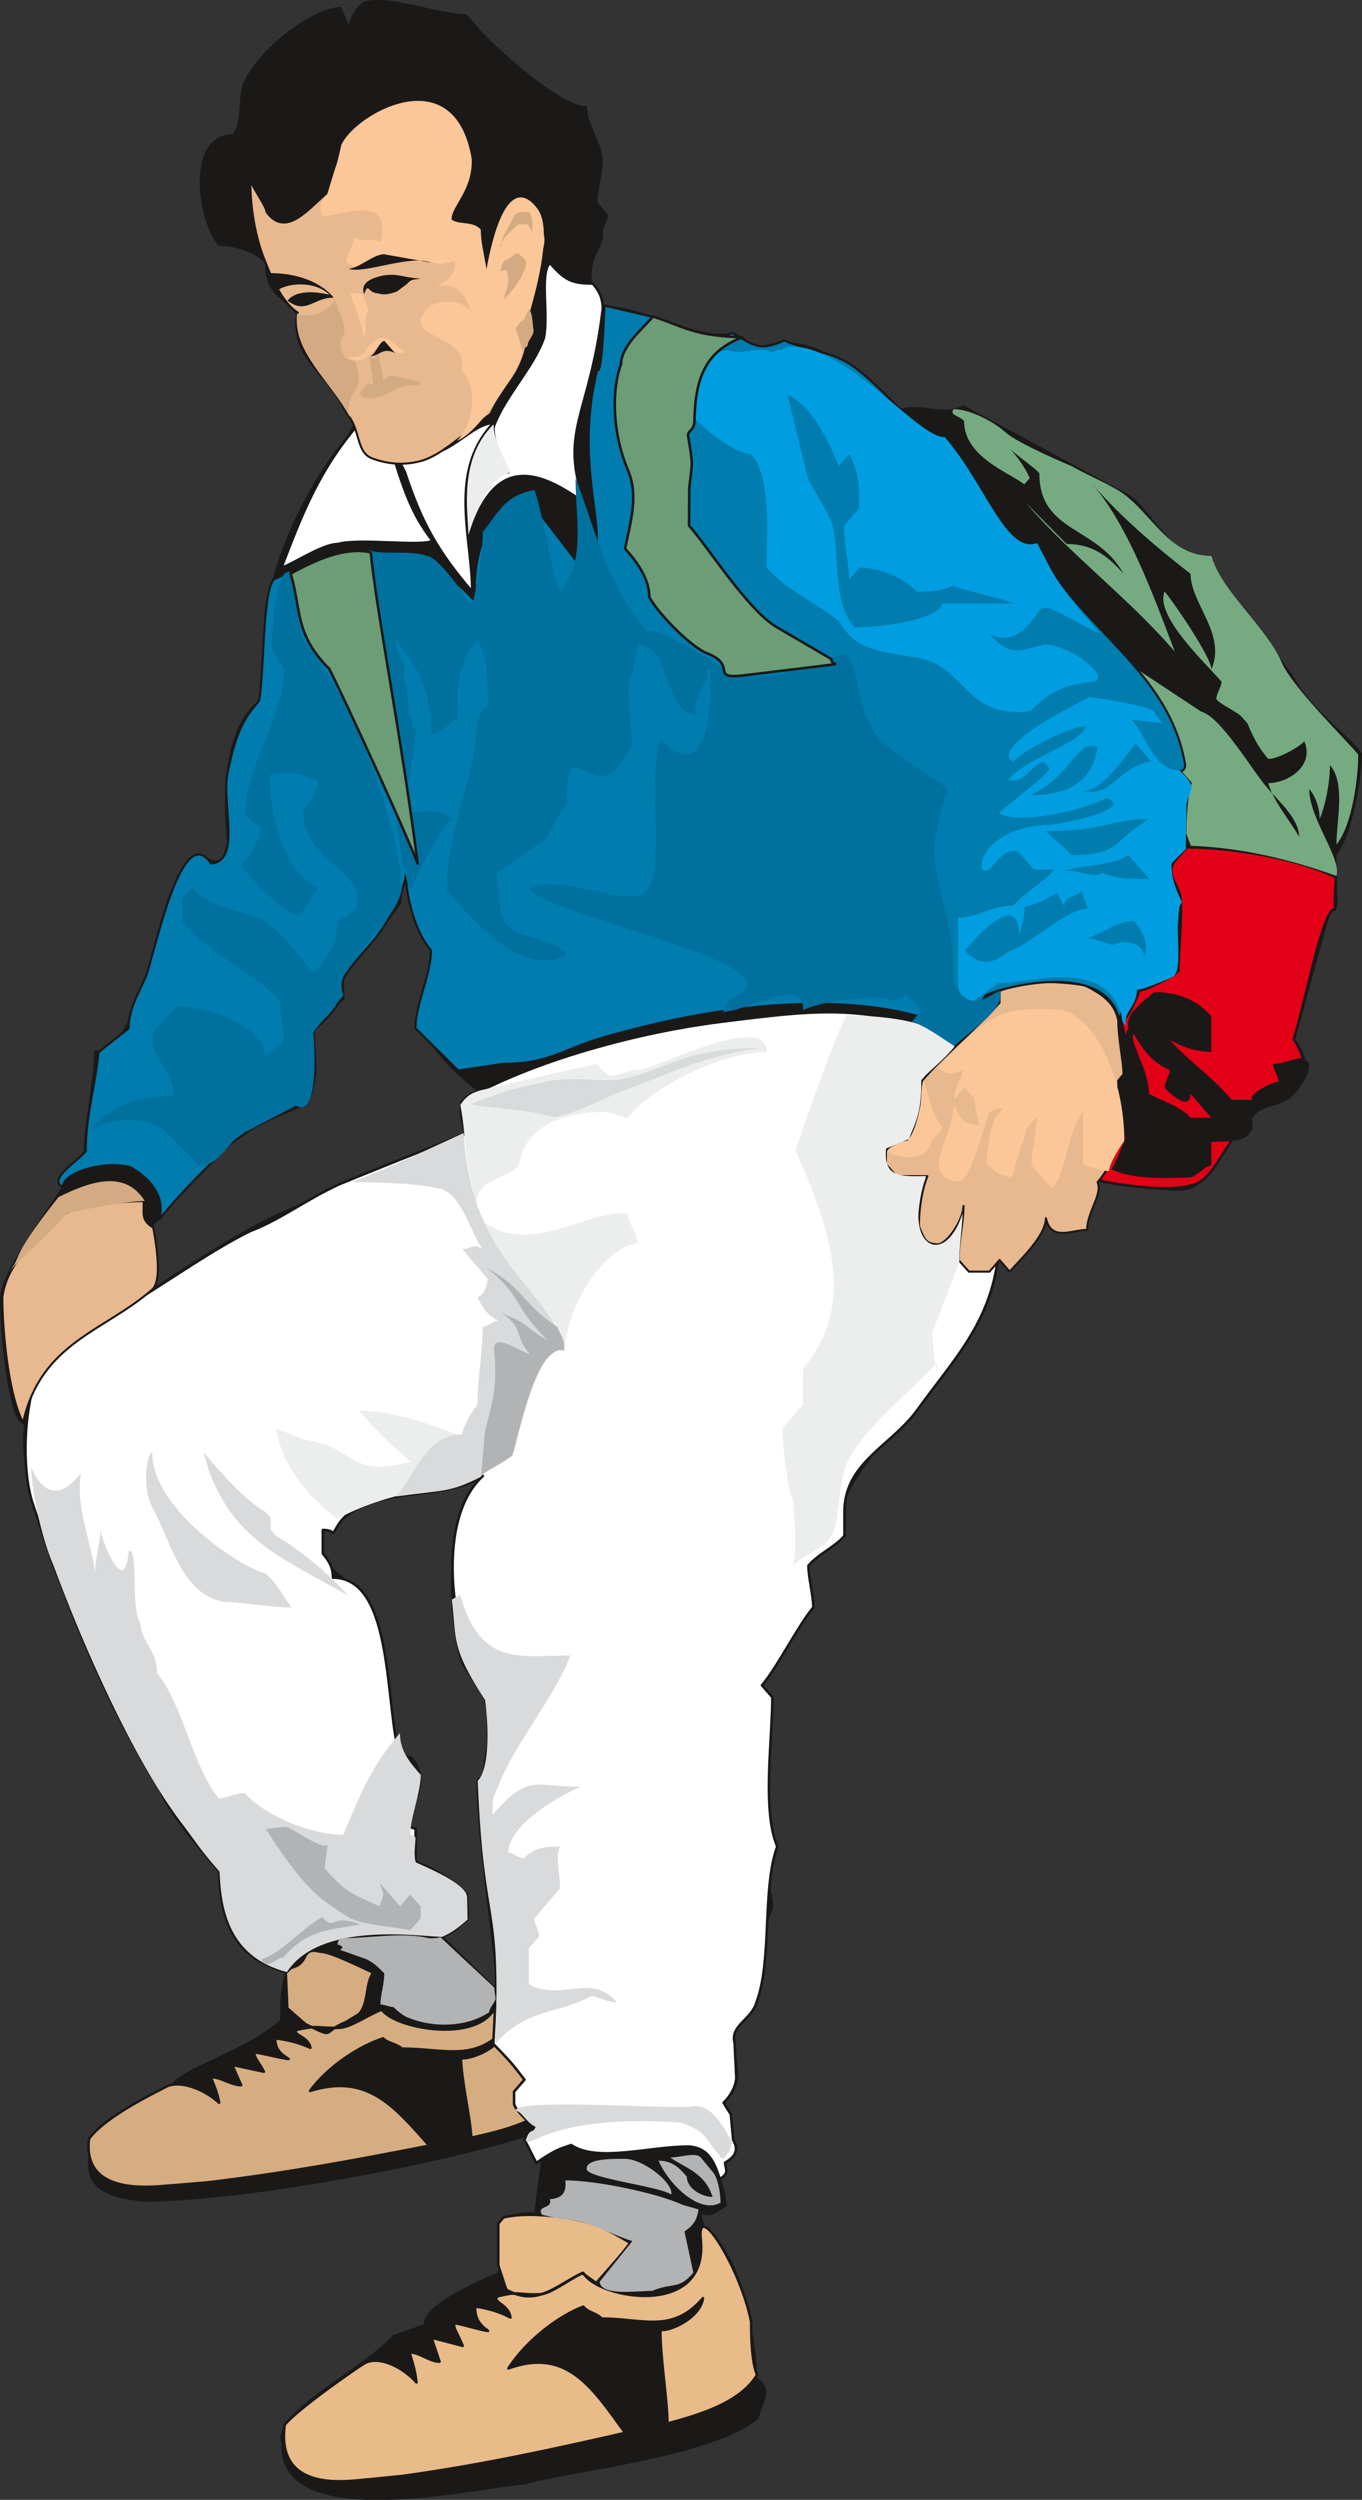 <svg xmlns="http://www.w3.org/2000/svg" xml:space="preserve" width="133.4mm" height="925.039" fill-rule="evenodd" stroke-linejoin="round" stroke-width="28.222" preserveAspectRatio="xMidYMid" version="1.2" viewBox="0 0 13340 24475"><rect x="0" y="0" width="13340" height="24475" fill="#333333" stroke="none"/><defs class="ClipPathGroup"><clipPath id="a" clipPathUnits="userSpaceOnUse"><path d="M0 0h13340v24475H0z"/></clipPath></defs><g class="SlideGroup"><g class="Slide" clip-path="url(#a)"><g class="Page"><g class="com.sun.star.drawing.ClosedBezierShape"><path fill="none" d="M-1-1h13343v24479H-1z" class="BoundingBox"/><path fill="#1B1918" d="M4854 19475c61-33-175-1394-175-2037l99-117v-584c0-117-201-353-252-470-150-467-91-1181-48-1346 53-234 124-320 251-483-330 282-1064 74-1418 483-101 0-251 61-203 0-150 353 306 528 456 701 0 470 203 937 203 1407 53 58 152 175 254 175 112 97 112 290 51 409l-153 176c320 236-18 419 259 492 120 76 270 117 399 270v233c-51 59-201 175-254 175l531 516Zm0 0Zm-3367-6843c336-223 917-600 1268-753l1797-784c-64-295-64-320 134-422-274-203-381-363-604-630 0-173 162-544 162-719-150-178-274-546-274-838 0 117-51 236-51 353-548 760-582 572-556 935l-303 294c15 788 89 689-557 933-304 177-759 706-1013 998 51 173 51 456-3 633Zm0 0ZM2608 2570c2 315 144 300 317 516-86 429 272 516 547 1074l-58 112c-354 412-621 983-738 1420-104 277-51 287-132 1176-168 119-399 488-307 1382-54 236-102 216-292 119-99 117-254 292-303 470-101 292-304 1461-708 1461 0 292-102 701-102 995-300 498-813 1137-820 1414-4 322 89 1270 238 1221-27 216-7 379 61 694 143 637 460 1298 628 1658 223 480 439 856 658 1306 101 208 406 566 556 739 18 343 41 815 653 983-51 178-49 295-49 472-353 318-965 463-1074 643-340 251-757 660-810 726 0 176 33 354 571 394 1275-28 3440-503 3854-696l18 264c-20 211-46 285-68 557-508 0-282 167-361 589-160 63-767 330-719 503l-307 109c-391 399-1192 749-1093 1059-31 887 1941 407 2355 384 465-132 1842-267 2294-640 61-201 142-285-15-386 5-351-168-1344-501-1405-18-135-40-175-51-231 102 58 155 0 257-61-38-300-107-274-86-414 167-46 218-417 48-592 251-196 112-371 99-660 279-458 206-773 394-1258 0-61-54-292-54-409v-1521l-101-117c0-411 406-820 406-1346 152-61 353-236 455-353v-231c246-656 1531-1557 1491-2393 101-118 231-298 382-418 282 328 411-45 609-350-53 58 658 117 808 117 356 0 508-701 810-821 328 0 551-355 303-642l355-1288c84 48 59 3 51-526 152-175 251-762 251-993-149-178-454-411-607-645-200-353-752-904-899-1260-373-15-584-510-769-615l-1619-876c-204 119-455-58-658 58-356-408-912-876-1418-584-5-261-470-134-609-198-704-322-917-241-851-236-282-399 43-625-8-742 0-58 51-114 51-175l-102-117c0-117 51-292 51-409 0-172-152-348-152-526-252 0-882-561-1072-782l-102-117c-254 0-724-187-978-129-48 0-193 180-154 292l-98-234c-251 0-792 394-945 747-51 175-5 383-107 498-454 0-337 838-134 1069 152 0 353 61 460 175Z"/><path fill="none" stroke="#1B1918" stroke-linejoin="miter" stroke-width="25" d="M4854 19475c61-33-175-1394-175-2037l99-117v-584c0-117-201-353-252-470-150-467-91-1181-48-1346 53-234 124-320 251-483-330 282-1064 74-1418 483-101 0-251 61-203 0-150 353 306 528 456 701 0 470 203 937 203 1407 53 58 152 175 254 175 112 97 112 290 51 409l-153 176c320 236-18 419 259 492 120 76 270 117 399 270v233c-51 59-201 175-254 175l531 516Zm-3367-6843c336-223 917-600 1268-753l1797-784c-64-295-64-320 134-422-274-203-381-363-604-630 0-173 162-544 162-719-150-178-274-546-274-838 0 117-51 236-51 353-548 760-582 572-556 935l-303 294c15 788 89 689-557 933-304 177-759 706-1013 998 51 173 51 456-3 633Z"/><path fill="none" stroke="#1B1918" stroke-linejoin="miter" stroke-width="25" d="M2608 2570c2 315 144 300 317 516-86 429 272 516 547 1074l-58 112c-354 412-621 983-738 1420-104 277-51 287-132 1176-168 119-399 488-307 1382-54 236-102 216-292 119-99 117-254 292-303 470-101 292-304 1461-708 1461 0 292-102 701-102 995-300 498-813 1137-820 1414-4 322 89 1270 238 1221-27 216-7 379 61 694 143 637 460 1298 628 1658 223 480 439 856 658 1306 101 208 406 566 556 739 18 343 41 815 653 983-51 178-49 295-49 472-353 318-965 463-1074 643-340 251-757 660-810 726 0 176 33 354 571 394 1275-28 3440-503 3854-696l18 264c-20 211-46 285-68 557-508 0-282 167-361 589-160 63-767 330-719 503l-307 109c-391 399-1192 749-1093 1059-31 887 1941 407 2355 384 465-132 1842-267 2294-640 61-201 142-285-15-386 5-351-168-1344-501-1405-18-135-40-175-51-231 102 58 155 0 257-61-38-300-107-274-86-414 167-46 218-417 48-592 251-196 112-371 99-660 279-458 206-773 394-1258 0-61-54-292-54-409v-1521l-101-117c0-411 406-820 406-1346 152-61 353-236 455-353v-231c246-656 1531-1557 1491-2393 101-118 231-298 382-418 282 328 411-45 609-350-53 58 658 117 808 117 356 0 508-701 810-821 328 0 551-355 303-642l355-1288c84 48 59 3 51-526 152-175 251-762 251-993-149-178-454-411-607-645-200-353-752-904-899-1260-373-15-584-510-769-615l-1619-876c-204 119-455-58-658 58-356-408-912-876-1418-584-5-261-470-134-609-198-704-322-917-241-851-236-282-399 43-625-8-742 0-58 51-114 51-175l-102-117c0-117 51-292 51-409 0-172-152-348-152-526-252 0-882-561-1072-782l-102-117c-254 0-724-187-978-129-48 0-193 180-154 292l-98-234c-251 0-792 394-945 747-51 175-5 383-107 498-454 0-337 838-134 1069 152 0 353 61 460 175Z"/></g><g class="com.sun.star.drawing.ClosedBezierShape"><path fill="none" d="M854 19086h4639v2339H854z" class="BoundingBox"/><path fill="#D6AD80" d="m2814 19662-15-346 51-50c195-44 83-208 287-158 100 0 415 158 519 206-79 99-41 302-140 405l-127 78c-250 100-89 168-397 21l-178-156Zm0 0Zm2587 425c5 150 20 343 76 442-153 229-541 331-861 400-10-199-92-530-102-778 99 12 386-97 407-260-290 293-582 166-986 166-51-49-129-49-183-100-233 74-543 277-715 514 560-173 819 144 1167 536-731 143-1395 267-2165 359l-330 28c-152 5-906 139-838-453 162-224 663-460 752-509 134-73 378 21 523 155-10-76-48-170-81-249 91-7 195 77 297 77l-87-198 310 66c-53-99-99-143-94-188 51 0 287 63 336 63-87-53-130-101-132-201 88 8 223 36 345 92-20-114-183-125-135-175 216-51 204-13 423-21 109-5 292-134 412-178 144 216 1242 392 1140-267-66-362 401 236 521 679Z"/><path fill="none" stroke="#1B1918" stroke-linejoin="miter" stroke-width="25" d="m2814 19662-15-346 51-50c195-44 83-208 287-158 100 0 415 158 519 206-79 99-41 302-140 405l-127 78c-250 100-89 168-397 21l-178-156Z"/><path fill="none" stroke="#1B1918" stroke-linejoin="miter" stroke-width="25" d="M5401 20087c5 150 20 343 76 442-153 229-541 331-861 400-10-199-92-530-102-778 99 12 386-97 407-260-290 293-582 166-986 166-51-49-129-49-183-100-233 74-543 277-715 514 560-173 819 144 1167 536-731 143-1395 267-2165 359l-330 28c-152 5-906 139-838-453 162-224 663-460 752-509 134-73 378 21 523 155-10-76-48-170-81-249 91-7 195 77 297 77l-87-198 310 66c-53-99-99-143-94-188 51 0 287 63 336 63-87-53-130-101-132-201 88 8 223 36 345 92-20-114-183-125-135-175 216-51 204-13 423-21 109-5 292-134 412-178 144 216 1242 392 1140-267-66-362 401 236 521 679Z"/></g><g class="com.sun.star.drawing.ClosedBezierShape"><path fill="none" d="M10768 8283h2332v3366h-2332z" class="BoundingBox"/><path fill="#E30016" d="M11629 8296c455 0 1103 116 1456 292-20 322-7 238-12 315-117-18-305 988-402 1271 226 315 43 650-326 650-330 302-424 681-625 764-198 84-592 41-938-25-34-417 546-168 193-1595 61 40 125-126 183-268 107-25 258-109 382-193 3-221 38-498 23-696-13-198-235-267 66-515Z"/><path fill="none" stroke="#1B1918" stroke-linejoin="miter" stroke-width="25" d="M11629 8296c455 0 1103 116 1456 292-20 322-7 238-12 315-117-18-305 988-402 1271 226 315 43 650-326 650-330 302-424 681-625 764-198 84-592 41-938-25-34-417 546-168 193-1595 61 40 125-126 183-268 107-25 258-109 382-193 3-221 38-498 23-696-13-198-235-267 66-515Z"/></g><g class="com.sun.star.drawing.ClosedBezierShape"><path fill="none" d="M236 2553h9568v18801H236z" class="BoundingBox"/><path fill="#FFF" d="M9790 12053c0 818-417 1211-808 1755-256 350-711 513-711 993v236c-102 117-252 173-353 292 0 117 48 292 48 409-150 178-353 587-503 762l102 117c0 409-102 1113 48 1461-150 409-48 1115-203 1524-48 175-262 226-214 404 0 58 13 238 13 297 20 114-76 244-122 284l71 114 23 249c76 130-23 188-79 224 0 58 49 102-53 160-68-231-152-302-292-318-386-5-904 160-1163-15-102 36-140 36-341 175l-116-228 99-117s-201-178-201-236v-117l102-117c-84-104-92-134-306-350 0 0 61-968 7-1199-101-529-160-1143-61-1727 54-237-48-529-99-702-200-236-457-1465 51-1932-350 251-1168 86-1415 477-89 142-2 51-152 51v231c48 61 99 119 99 236 607 0 505 1288 658 1755l152 176c0 116-101 353-152 470 51 0 101 55 152 55 0 120-2 219-2 336 76 0 409 180 503 312 2 74 5 97 10 234-76 66-165 162-262 170-556 0-1120-122-1526 348-455-117-646-462-646-988-861-996-1419-2357-1826-3587-100-294-95-802 5-1155 102-292 821-724 1021-849 369-226 750-497 1103-670 305-118 546-309 871-458 46-21 1062-430 1229-491 8-43-28-231-28-322 710-409 1764-681 2534-777 950-120 1280-153 2075 61 196 50 493 505 658 1285v702Zm0 0ZM3810 4330c139 442 210 689 426 965-101 59-721-28-924 31-150 0-404 175-556 234 203-526 365-958 769-1425-30 86 285 195 285 195Zm0 0Zm7 0 224 31 129 86c252 0 463-305 663-305-449 473-208 1123-208 1651-353-411-505-703-658-1168l-150-295Zm0 0Zm1568-1757c148 172 219 203 420 203 50 56 99 129 99 246-127 1057-432 1189-178 1903-523-384-898-407-1129 312 0-175 203-622 384-615-77-147-148-279-148-437 102-294 392-584 494-876 48-234-43-622 58-736Z"/><path fill="none" stroke="#1B1918" stroke-linejoin="miter" stroke-width="25" d="M9790 12053c0 818-417 1211-808 1755-256 350-711 513-711 993v236c-102 117-252 173-353 292 0 117 48 292 48 409-150 178-353 587-503 762l102 117c0 409-102 1113 48 1461-150 409-48 1115-203 1524-48 175-262 226-214 404 0 58 13 238 13 297 20 114-76 244-122 284l71 114 23 249c76 130-23 188-79 224 0 58 49 102-53 160-68-231-152-302-292-318-386-5-904 160-1163-15-102 36-140 36-341 175l-116-228 99-117s-201-178-201-236v-117l102-117c-84-104-92-134-306-350 0 0 61-968 7-1199-101-529-160-1143-61-1727 54-237-48-529-99-702-200-236-457-1465 51-1932-350 251-1168 86-1415 477-89 142-2 51-152 51v231c48 61 99 119 99 236 607 0 505 1288 658 1755l152 176c0 116-101 353-152 470 51 0 101 55 152 55 0 120-2 219-2 336 76 0 409 180 503 312 2 74 5 97 10 234-76 66-165 162-262 170-556 0-1120-122-1526 348-455-117-646-462-646-988-861-996-1419-2357-1826-3587-100-294-95-802 5-1155 102-292 821-724 1021-849 369-226 750-497 1103-670 305-118 546-309 871-458 46-21 1062-430 1229-491 8-43-28-231-28-322 710-409 1764-681 2534-777 950-120 1280-153 2075 61 196 50 493 505 658 1285v702ZM3810 4330c139 442 210 689 426 965-101 59-721-28-924 31-150 0-404 175-556 234 203-526 365-958 769-1425-30 86 285 195 285 195Z"/><path fill="none" stroke="#1B1918" stroke-linejoin="miter" stroke-width="25" d="m3817 4330 224 31 129 86c252 0 463-305 663-305-449 473-208 1123-208 1651-353-411-505-703-658-1168l-150-295Z"/><path fill="none" stroke="#1B1918" stroke-linejoin="miter" stroke-width="25" d="M5385 2573c148 172 219 203 420 203 50 56 99 129 99 246-127 1057-432 1189-178 1903-523-384-898-407-1129 312 0-175 203-622 384-615-77-147-148-279-148-437 102-294 392-584 494-876 48-234-43-622 58-736Z"/></g><g class="com.sun.star.drawing.ClosedBezierShape"><path fill="none" d="M13 1021h11002v12918H13z" class="BoundingBox"/><path fill="#E8B98E" d="M9790 9701c302-117 556-92 833-56 147 78 295 157 330 348 0 175 51 409 51 525l-51 61c0 410 51 702-203 995 53 116-102 292-102 467-150 0-353 117-404-114 0 172-254 409-355 523l-99-114-99 114h-201l-102-114c0-178 49-354 49-529 0 120-142 356-247 376-119-5-134-35-190-180 0-173 33-371 84-488h-305l-102-117v-117c0-61 155-116 203-116 102-120 153-412 153-586 201-236 556-528 757-762v-116Zm0 0ZM630 11881c177-76 571-122 774-122 15 94-38 183 97 259 61 328 63 544-10 607-470 412-1090 516-1265 1303-153-292-203-937-203-1229 58-432 492-651 607-818Zm0 0Zm1973-9306c53 140 170 399 313 485-66 231 104 467 248 643 145 177 168 236 239 355 130 150 82 369 242 430 160 59 330 72 502 18 178-58 369-236 658-455 143-305 290-348 361-709 20-81 28-406 15-508 71-246 203-419 150-551-10-158-84-343-211-351-190 0-289 320-345 755-48-115-99-293-99-468-102 0-153-56-254-56 0-119 53-177 101-236 0-58-101-178-101-178h101c0-172-149-228-101-345 53 56 152 117 203 173 0-117-69-252-117-313l-53-56c-48-61-150-61-201-119-101 0-254 0-355-58-455 116-552 337-701 863-201 175-402 429-587 183 0-58-160-267-160-328 0 295 51 587 152 826Z"/><path fill="none" stroke="#1B1918" stroke-linecap="round" stroke-width="20" d="M9790 9701c302-117 556-92 833-56 147 78 295 157 330 348 0 175 51 409 51 525l-51 61c0 410 51 702-203 995 53 116-102 292-102 467-150 0-353 117-404-114 0 172-254 409-355 523l-99-114-99 114h-201l-102-114c0-178 49-354 49-529 0 120-142 356-247 376-119-5-134-35-190-180 0-173 33-371 84-488h-305l-102-117v-117c0-61 155-116 203-116 102-120 153-412 153-586 201-236 556-528 757-762v-116ZM630 11881c177-76 571-122 774-122 15 94-38 183 97 259 61 328 63 544-10 607-470 412-1090 516-1265 1303-153-292-203-937-203-1229 58-432 492-651 607-818Zm1973-9306c53 140 170 399 313 485-66 231 104 467 248 643 145 177 168 236 239 355 130 150 82 369 242 430 160 59 330 72 502 18 178-58 369-236 658-455 143-305 290-348 361-709 20-81 28-406 15-508 71-246 203-419 150-551-10-158-84-343-211-351-190 0-289 320-345 755-48-115-99-293-99-468-102 0-153-56-254-56 0-119 53-177 101-236 0-58-101-178-101-178h101c0-172-149-228-101-345 53 56 152 117 203 173 0-117-69-252-117-313l-53-56c-48-61-150-61-201-119-101 0-254 0-355-58-455 116-552 337-701 863-201 175-402 429-587 183 0-58-160-267-160-328 0 295 51 587 152 826Z"/></g><g class="com.sun.star.drawing.ClosedBezierShape"><path fill="none" d="M3141 988h7872v10654H3141z" class="BoundingBox"/><path fill="#FBC798" d="M3203 1905c-61 51-78 122-46 213 114 13 711-256 566 254-101-58-144 15-246-46-84 247-140 229 10 287 295-20 574-91 831-25l142-33c-8 53 18 150-191 252 132-39 267-6 343 238-180-178-432-63-457 16-195 248 457 226 366 566 140 118 150 481-43 687 241-84 663-817 640-872-21-59-49-168-54-211-5-41 54-82 130-193 18-71 234-767 74-988s-361-183-503 584c-28-163-56-269-56-386-76-89-219-43-287-99 0-132 211-287 198-595-170-1002-1153-429-1278-132-17 89-84 361-139 483Zm0 0Zm223 965 132 5c0 56 48 117 48 173-48 58 0 173-40 259-33-142-89-320-140-437Zm0 0Zm175 528c110-94 94-101 193-83l173 134c-122 38-122-66-231-96-102 116-175 216-323 155 97-36 138 7 188-110Zm0 0Zm6186 6543c198-81 399-56 602-56 323 63 623 643 623 1288-49 56-150 233-150 292-102 0-204-59-252-59v-525c-155 175-155 584-305 759l-203-234c0-116 51-294 51-469l-102 119c0 56-71 198-71 254-45 61-28 155-78 213-102 0-191-78-242-139 8-115 33-318 84-435l81-101c-81 5-139 28-149 76-13 51-153 518-229 607-36 63-231 51-252-125 0-177 145-355 145-591 54 116 94 198 247 198 0-56-38-132-38-249l-102-120-102 120c0-120 89-231 89-287-157 51-147 40-251-26 101-89 350-393 604-510Zm0 0Zm-1097 1328c122 84 368 104 434-81 0-10 5-28 0-20 44-33 74-84 110-127-110-127-133-318-191-463-23 61-15 188-30 257-23 102-51 249-125 333-15 0-43 10-66 10-38 43-112 51-132 91Z"/></g><g class="com.sun.star.drawing.ClosedBezierShape"><path fill="none" d="M81 2075h5146v10386H81z" class="BoundingBox"/><path fill="#D4AA83" d="M3284 2938c49 175 89 170 89 345-66 41-38 209 41 237l66 25c51 150 41 201 5 269-46 61-96 165-58 272-176-340-559-633-518-1016 149 61 317-38 375-132Zm0 0Zm1627-531c0-102 84-193 119-284 28-63 110-46 155-46 38 56 28 137 28 203-7-20-28-66-45-84h-92c-46 46-119 102-147 155-8 20-46 56-18 56Zm0 0Zm-8 257c26-18 36-18 64-18 0 45 18 81 8 137 0 28-46 119-36 145 91-92 175-201 211-320 18-71-36-92-74-127-46 0-81 63-127 63-28 28-46 84-46 120Zm0 0Zm282 365c-17 28-45 64-45 102-36 0-74 63-92 91 28 54 46 145 74 201 10-10 38-28 46-38 0-64 73-99 55-173-7-56-10-147-38-183Zm0 0Zm-1479 419c0 54 51 234 51 292 30-111 147-38 367-2 0 0-26 38-33 38-197-48-360 188-542 109l-23-40c25-28 45-66 86-87 18-7 18 5 46 10l-41-276c51 33 74 10 89-44Zm0 0Zm-2288 8310c-151 0-553 71-766 122-180 226-368 348-571 579 152-175-20-92 492-739 292-143 645-280 845 38Z"/></g><g class="com.sun.star.drawing.ClosedBezierShape"><path fill="none" d="M2768 21671h4663v2637H2768z" class="BoundingBox"/><path fill="#E8BB89" d="M7357 22731c0 175 8 404 58 520-162 270-553 389-878 476 0-234-69-625-69-917 97 17 391-117 417-310-300 350-587 200-992 200-51-56-130-56-180-117-237 89-554 326-734 605 566-203 812 170 1143 631-737 168-1408 315-2182 422l-329 33c-155 7-913 162-823-534 137-163 686-542 775-598 137-86 377 26 516 183-7-89-38-201-68-292 91-8 193 89 294 89l-78-234 305 79c-46-117-92-168-84-221 48 0 282 74 332 74-86-61-127-120-127-237 92 11 227 41 346 107-15-132-178-145-130-206 219-58 204-12 422-22 112-6 300-159 422-210 134 253 1227 453 1151-322-48-423 391 279 493 801Zm0 0Zm-2477-552v-409l50-59c204-57 605-15 805 43 100 0 336 148 437 204-81 116-231 276-332 394l-138-97c-254 118-441 336-744 161l-78-237Z"/><path fill="none" stroke="#1B1918" stroke-linejoin="miter" stroke-width="25" d="M7357 22731c0 175 8 404 58 520-162 270-553 389-878 476 0-234-69-625-69-917 97 17 391-117 417-310-300 350-587 200-992 200-51-56-130-56-180-117-237 89-554 326-734 605 566-203 812 170 1143 631-737 168-1408 315-2182 422l-329 33c-155 7-913 162-823-534 137-163 686-542 775-598 137-86 377 26 516 183-7-89-38-201-68-292 91-8 193 89 294 89l-78-234 305 79c-46-117-92-168-84-221 48 0 282 74 332 74-86-61-127-120-127-237 92 11 227 41 346 107-15-132-178-145-130-206 219-58 204-12 422-22 112-6 300-159 422-210 134 253 1227 453 1151-322-48-423 391 279 493 801Z"/><path fill="none" stroke="#1B1918" stroke-linejoin="miter" stroke-width="25" d="M4880 22179v-409l50-59c204-57 605-15 805 43 100 0 336 148 437 204-81 116-231 276-332 394l-138-97c-254 118-441 336-744 161l-78-237Z"/></g><g class="com.sun.star.drawing.ClosedBezierShape"><path fill="none" d="M2625 2489h1601v1000H2625z" class="BoundingBox"/><path fill="#1B1918" d="M3412 2631c99 0 246-142 348-142l465 83c-210-83-664 115-813 59Zm0 0Zm154 251c-40-117 72-157 178-183 156-28 207 21 372 28-51 15-84-2-127 51l-101 76c-68 26-131 38-184 18-102 0-94-117-138 10Zm0 0Zm54 606c51 0 96-150 145-150l102 117c-125-59-146 33-247 33Zm0 0Zm-969-814c252 0 491 84 618 241-193-7-272 171-453 28 74-91 227-99 410-58-157-150-445-109-524-28-80-69-98-140-51-183Z"/></g><g class="com.sun.star.drawing.ClosedBezierShape"><path fill="none" d="M10886 9713h1938v1822h-1938z" class="BoundingBox"/><path fill="#1B1918" d="M11305 9713c200 0 403 58 559 236v350c-156 0-305-58-407-119 150 178 407 353 608 588h201c-49-59 203-177 256-177 0-58-53-117-53-175 102 0 203-58 305-58l48 58c0 293-401 410-503 471l-53 56v117l-49 58c-53 61-254 61-353 61v231c-54 0-156 117-204 117-124 5-554 33-774-79 347-645 144-976 165-1149-49-119-49-119 0-233 0-61-49-117 254-353Zm0 0Zm-201 411c102 175 201 292 353 350 0 59-51 117-51 177 51 58 254 236 254 58l204 234h-204c-101-117-305-175-406-234 0-235-203-529-150-585Z"/></g><g class="com.sun.star.drawing.ClosedBezierShape"><path fill="none" d="M9329 4006h3976v4571H9329z" class="BoundingBox"/><path fill="#76AB81" d="M9341 4006c153 0 384 116 506 226 127 114 649 332 649 332 101 59 304 150 406 209 353 175 505 670 963 670 99 348 539 694 691 1048 100 231 597 721 747 896 0 234-61 701-213 879 0-234 91-599-64-775 0 176-48 409-101 526 0-117-48-234-102-292 0 292 318 676 267 851-467-168-946-279-1426-295l-56-147c0-467-102-1346-556-1638l711 470c201 55 503 584 659 759 101 117 302 292 302 467-101-175-254-350-302-525 201 0 455-176 353-409-51 56-252 172-353 172-102-116-156-233-204-348l-54-61c-48-55-200-116-251-175 0-58 51-117 51-173-153-177-658-646-557-882 99 120 458 646 458 763 149-351-204-643-204-936-304-236-657-528-962-878 353 408 607 1112 807 1639-454-527-1010-936-1466-1464l407 411c252 0 404 117 557 292-254-470-824-398-824-985-51-59-242-188-290-244 99 117 142 178 196 292l-54 61c-150-119-589-267-589-620-51-56-149-56-102-116Z"/></g><g class="com.sun.star.drawing.ClosedBezierShape"><path fill="none" d="M2705 4155h6723v11175H2705z" class="BoundingBox"/><path fill="#ECEDED" d="M4476 14044c-303-117-659-234-961-234 203 234 305 325 505 500-604 176-533-152-1039-213l-276-112c50 351 297 653 599 887 305-175 820-313 1172-313-717 122-441-124 0-515Zm0 0Zm259-2075c455 292 853-33 1308-89h102c0 56 101 231 101 289-353 59-711 645-711 1054-53-411-516-612-800-1254Zm0 0Zm3557-2032c-150 292-399 1031-500 1323 304 701 627 1496 73 2139v353l-201 231c0 178 50 589 102 706 0 0 51 467 0 640 99-117 356-173 404-348 51-178 51-409 99-587 102-350 709-820 909-1051 0 231-48-237-48-295l267-696c-8-102 30-343 30-472-165 538-609 340-358-366-282 8-411 0-391-269l226-94c33-110 127-226 119-569 0-36 204-183 326-336-199-287-783-294-1057-309Zm0 0Zm-3783 881c66 353 25 513 155 963 13-244 267-219 416-369 21-109 89-508 811-525 99-3 200 55 254 55 304-350 962-642 1364-642 0-409-1113 178-1263 178-101 0-203 55-256 55-49 0-150-116-150-116l-1009 226c-96 35-228 23-322 175Zm0 0Zm79-5581c-5-234-97-745 246-1082 0 182 135 381 168 469-206 39-348 402-414 613Z"/></g><g class="com.sun.star.drawing.ClosedBezierShape"><path fill="none" d="M305 10259h7143v10882H305z" class="BoundingBox"/><path fill="#D9DADB" d="M5055 20667c-58-130 1556-13 1721-43 165-28 269 122 391 338 0 66-43 147-91 177-204-236-135-256-407-358-1276-86-1466 259-1520 176 41-135 71-59 97-135-87-36-140-155-191-155Zm0 0Zm-548-5050c203 703 574 591 1079 591-152 409-556 877-708 1286-51 116-54 96-54 274 356-409 409-274 865-274-154 61-710 353-710 645 51 0 102 56 153 56 101-117 251-117 353-117-51 117 0 233 0 410l-252 294c0 59 48 117 48 176l-101 116v351c305 178 610-117 862 178-102 0-203-61-252-61-305 175-636 117-940 467 61-1465-110-1077-171-2574 125-124 102-582 72-790-346-531-277-609-326-985l82-43Zm0 0ZM792 14423c-51 332 92 642 140 965 0-117 51-292 51-409 0 58 238 701 277 208 101-56 15 587 116 706 0 176 163 254 163 491 251 292 353 934 608 1226 51 0 152-55 251-55 204 231 658 408 963 408 153-353 254-645 556-995 0 178 102 292 204 409 0 178-102 409-102 586 51 0 0 23 51 23 0 59-21 171 2 247 148 68 498 214 503 341l5 219c-76 68-150 127-249 170-218-3-1193-158-1521 345-579-152-643-630-660-984-205-234-207-259-388-498-452-602-937-1684-1239-2502-102-233-206-660-218-960 99 239 269 343 487 59Zm0 0Zm699-203c0 525 758 1051 1060 1170 101 0 256 293 305 348-204 0-508-55-658-55-408-61-524-582-692-900-127-208-66-563-15-563Zm0 0Zm503 0c201 233 404 467 608 584l50 58v117l51 58c203 117 506 353 706 585-604-351-1112-524-1365-1230l-50-172Zm0 0Zm3539-991c-254-117-452 815-501 991-43 99-320 190-320 238-307 155-345 127-833 193 201-233 295-607 648-607 0-61 99-236 150-292 0-236 51-528 51-762 48 0 101-59 150-59-102-59-150-117-201-234 51 0 99-117 99-175l-249-295c99 0 99-58 201 0-102-114-201-526-404-584-201-58-623-69-879-69 193-73 404-165 546-228l551-254c61 1290 889 1554 991 2137Zm0 0Zm-930-2412c343 39 681 69 783 112 101 46 511-173 717-249 411-150 795-345 1343-421-251-2-469 28-675 81-208 56-523 223-767 234-244 10-395-36-646 15-249 48-475 104-755 228Z"/></g><g class="com.sun.star.drawing.ClosedBezierShape"><path fill="none" d="M2559 12413h4499v10027H2559z" class="BoundingBox"/><path fill="#B1B3B4" d="M4765 12413c348 269 262 383 602 713-289-175-150-145-457-272 229 150 114 216 284 409-134-55-358-208-355-55 33 332-5 492-89 802-13 145-25 287-36 432 105-69 196-124 303-188 91-361 180-698 284-871 61-122 175-191 219-160 20-99-28-150-61-231-351-234-341-392-694-579Zm0 0Zm-2162 5492c48 0 142-20 195-20 49 0 361 236 412 175l-31 231c201 234 282 257 537 373 48-116 48-116 0-233l203 233 99-116 102 116v120l-102 114c-198-41-404-43-592-117-242-167-402-211-823-876Zm0 0Zm-43 1278c187-56 380-287 594-414 137 147 76-44 376 73-333 56-526 56-765 333 0-56-162 142-205 8Zm0 0Zm1751-219 530 495c0 26 13 89 13 115-13 38-63 89-63 127-229 152-557 152-798 51-38-13-102-64-140-102-38 0-89-25-127-25 0-89 38-204 38-305-63-64-128-127-216-153l-216-76 25-25c-13-13-25-26-51-26 0-25 13-50 26-63 279 0 610-64 877 0 25 0 89 0 102-13Zm0 0Zm1226 2383c305 0 901 124 1152 241l152 43c-15 120-68 170-137 216l87 404c-150 173-191 89-404 178-153 0-499 53-514-89l321-399c-204-58-441-213-692-213l-193-44c-59-96 109-53 76-152 97-10 168-41 152-185Zm0 0Zm583-211c-147 0-384 0-374 101 12 92 709 166 829 249 23-116-277-350-455-350Zm0 0Zm330 18c102 236 404 528 607 411 0-58-12-198-63-284l-130-158c-53-56-198 0-299 0 132 97 340 145 414 386-102 0-252-81-252-198-51-58-124-157-277-157Z"/></g><g class="com.sun.star.drawing.ClosedBezierShape"><path fill="none" d="M561 2979h11115v9008H561z" class="BoundingBox"/><path fill="#007CAF" d="M5923 2992c-5-50-20 693-74 632-266 1072 221 1756-147 1944l-478-623c-345-25-596 272-574 940-645-747-1668-353-1968-213-114 129-92 901-145 1188-89 120-211 201-312 728-51 292 137 843-158 866-256-386-490 592-612 1026-46 175-196 356-196 589l-294 232c-41 386-125 617-125 970-101 117-372 272-226 353 0-145 402-264 658-198 0 0 384 188 285 513 299-353 353-386 685-729l209-150c101-58 360-180 459-239 254-117 161-493 161-729 0 0 236-213 236-272l2-106c0-117 242-381 292-440 176-182 374-553 374-729 0 237 94 585 246 760 0 236-152 528-152 762l419 414 444-66c455 0 572-142 991-262 2107-602 3171-208 3412-73 158-92 178-138 323-336 150-78 1201-358 1308 264 0-172 140-175 86-294 155 0 356-117 455-173 0-178 53-470 53-703 0-117-101-234-101-351l149-175c0-178 0-470 54-645l-102-117s48 0 48-59c-149-935-1059-1347-1414-2109l-51-56h-102c-353-178-556-879-861-1054-302-117-658-645-960-762-102-58-437-119-536-178-254 115-307 44-510-73-165 91-790-153-795-160l-456-107Z"/><path fill="none" stroke="#1B1918" stroke-linejoin="miter" stroke-width="21" d="M5923 2992c-5-50-20 693-74 632-266 1072 221 1756-147 1944l-478-623c-345-25-596 272-574 940-645-747-1668-353-1968-213-114 129-92 901-145 1188-89 120-211 201-312 728-51 292 137 843-158 866-256-386-490 592-612 1026-46 175-196 356-196 589l-294 232c-41 386-125 617-125 970-101 117-372 272-226 353 0-145 402-264 658-198 0 0 384 188 285 513 299-353 353-386 685-729l209-150c101-58 360-180 459-239 254-117 161-493 161-729 0 0 236-213 236-272l2-106c0-117 242-381 292-440 176-182 374-553 374-729 0 237 94 585 246 760 0 236-152 528-152 762l419 414 444-66c455 0 572-142 991-262 2107-602 3171-208 3412-73 158-92 178-138 323-336 150-78 1201-358 1308 264 0-172 140-175 86-294 155 0 356-117 455-173 0-178 53-470 53-703 0-117-101-234-101-351l149-175c0-178 0-470 54-645l-102-117s48 0 48-59c-149-935-1059-1347-1414-2109l-51-56h-102c-353-178-556-879-861-1054-302-117-658-645-960-762-102-58-437-119-536-178-254 115-307 44-510-73-165 91-790-153-795-160l-456-107Z"/></g><g class="com.sun.star.drawing.ClosedBezierShape"><path fill="none" d="M6805 3393h4866v6643H6805z" class="BoundingBox"/><path fill="#009EE0" d="M7711 3861c252 117 404 465 506 701l101-117c99 176 99 351 99 526l-149 176c0 178 50 409 50 526l99-117c204 0 458 117 559 236 99 0 252 0 354-58 153 58 455 117 607 175h-709c-51 176-658 234-859 234-203-234-152-643-203-937 0-117-203-410-254-527l-201-818Zm0 0Zm-510-414c150 0 259-51 360 5 102-56 49 0 150-56 551-60 1301 912 1541 882 406 470 601 1149 906 1039 160 295 160 374 615 882-285-112-531-330-599-216-120 198-285 335-488 218 211 234 284 173 543 110 252 0 663 322 480 363-241 23-408 74-617 289-653 77-625-447-1113-525-379-61-597-74-760-353-203-176-508-293-711-529 0-292 53-877-150-1111-152 0-452-233-553-350 0-234 93-764 396-648Zm0 0Zm3465 3379c-25 21-988 473-744 633 102-117 556-348 711-348-53 175-556 292-759 523 150 61 251-175 353-175 18 20 33 40 51 61 0 58-442 383-496 442 204 116 851-33 1054-150 201 68-68 190-546 264-406 0-716 229-670 438 79 84 173-240 355-174 51 57 102 115 150 174h203c-101 119-304 236-406 353-226 0-340 117-538 117v640c0 117 55 175 157 175 36-41 198-135 231-173 305 0 1064-261 1214 323 0 41 18 86 49 86-49-117 101-175 101-348 69 0 290-94 363-129 102-117-25-607 77-724-49-117-102-203-102-379 33-40 104-102 140-143 0-173 7-259 7-434 0-41 49-132 49-170 0-59-115-165-115-165-251 0-317-318-467-493 99 7 198 18 295 30-28-40-56-78-84-117-51-55-582-137-633-137Zm0 0Zm-777 2483c203-59 556-412 760-412 0-56-51-116-51-172-51 56-214 53-163 172l-81-155c-498 282-221-50-373 414 0-419-356-55-531 148 101 117 236 178 439 5Zm0 0Zm760-120c149-55 302-172 454-172 102 117 153 233 102 348 0-115-153-176-305-115-48 0-150-61-251-61Zm0 0Zm-224-665c203-58 488-51 627-153l204 234c-204 0-305 0-458-58-101 58-170-23-373-23Zm0 0Zm831-506c-371 220-275 353-760 353-51-59-203-176-254-234 582 0 650-119 1014-119Zm0 0Zm-653-272c200 0 419-348 520-465l153 173c-340 63-371 348-673 292Zm0 0Zm147-430c-201-91-241 272-658 470 353 0 605-116 658-470Z"/></g><g class="com.sun.star.drawing.ClosedBezierShape"><path fill="none" d="M879 4681h8924v6736H879z" class="BoundingBox"/><path fill="#00709E" d="m2837 5597 122 658c520 608 929 1789 978 2430-18 223-300 477-391 617-122 190-247 246-183 443l-295 360c30 341 20 831-170 719l-480 252c-155 35-249 340-465 340l-279-287c-171-198-529-216-795-58 238-277 490-338 825-338 0-221-157-325-206-490v-112c0-56 191-219 239-277 239 0 859 168 859 498 45-54 142-109 188-165 0-112-46-275-46-389-239-275-668-440-953-773v-221l94-109c145 165 430 221 620 277 191 53 427 386 569 551 145-112 239-333 239-498 0 0 190-109 190-165v-112c-45-221-477-386-523-716v-112c46-56 142-165 142-274-142-59-284-112-475-59 0 445 143 940 475 1108-48 53-142 221-190 277-236-112-427-333-569-498 94-112 190-221 190-386-48 0-144-112-144-112 0-498 381-937 381-1435-188-225-102-276-102-552 46-214 58-392 155-392Zm0 0Zm2398-800c99 292 150 757 252 993 252-292 150-701 150-1109 203 525 305 1051 711 1518 0-116 706 294 808 410-102 0-150-56-252-56 102 56-172 328-71 445-353 0-233-682-586-682 0 60-54 177-54 293-101 0 36 760-18 701-337 732-624-274-624 544l-209 361-478 330c53 294-36 470 218 589 153 56 372 94 474 211-403 234-878-277-1180-627 0-587 302-1171 302-1697l99-120c0-231 0-464-99-641-200 233-200 469-200 761-54 58-204 173-257 173 0-409-99-641-353-934 0 116 130 245 79 362 51 119 56 267 56 384 53 0 17 132 68 132 0 233-101 584-101 818 152 0 304-56 454 58-101 117-353 526-404 704-154-369-170-1334-220-1743-51-409-183-1007-183-1360v-233c101 58 403 0 556 58 101 0 305 292 353 350-48-58 51 117 102 117 50-175 101-525 101-701 150-175 203-353 506-409Zm0 0Zm4100 4804c150 355 366 130 457 100 64 153-213 336-447 539-124-79-297-208-416-234l99-117-158-152c-48 59-101 59-150 59-53-59-599-23-853 93 0-351-541 18-792 18 48-58 35-76 83-134 864-301-1895-832-1967-1071 250-142 799 115 1035 69 353 0 92-1072 244-1542 0 8 506 630 490-655 176 43 577 86 805-10l521-165c153 172 97 660 381 883 51 56 287 221 620 442-333 884 58 930 48 1877Z"/></g><g class="com.sun.star.drawing.ClosedBezierShape"><path fill="none" d="M2832 3084h5361v5376H2832z" class="BoundingBox"/><path fill="#6C9D76" d="M3631 5407c61 611 287 1718 460 3047-140-358-711-1600-866-1905-343-343-272-579-378-933 238-132 530-265 784-209Zm0 0Zm2765-2308c-99 116-313 292-313 464-91 244-91 668 67 1039 106 252 27 498-28 770 114 124 238 292 238 476 99 175 414 490 565 548 305 117 18 257 363 216l854-104c84-13 0 3 0-56l-531-310c-284-165-658-763-862-996 0-176 2-201 2-376 36-269 31-236-12-506 0-58 63-40 63-157 10-434 126-673 469-805-479-16-553-97-875-203Z"/><path fill="none" stroke="#1B1918" stroke-linejoin="miter" stroke-width="25" d="M3631 5407c61 611 287 1718 460 3047-140-358-711-1600-866-1905-343-343-272-579-378-933 238-132 530-265 784-209Zm2765-2308c-99 116-313 292-313 464-91 244-91 668 67 1039 106 252 27 498-28 770 114 124 238 292 238 476 99 175 414 490 565 548 305 117 18 257 363 216l854-104c84-13 0 3 0-56l-531-310c-284-165-658-763-862-996 0-176 2-201 2-376 36-269 31-236-12-506 0-58 63-40 63-157 10-434 126-673 469-805-479-16-553-97-875-203Z"/></g></g></g></g></svg>

